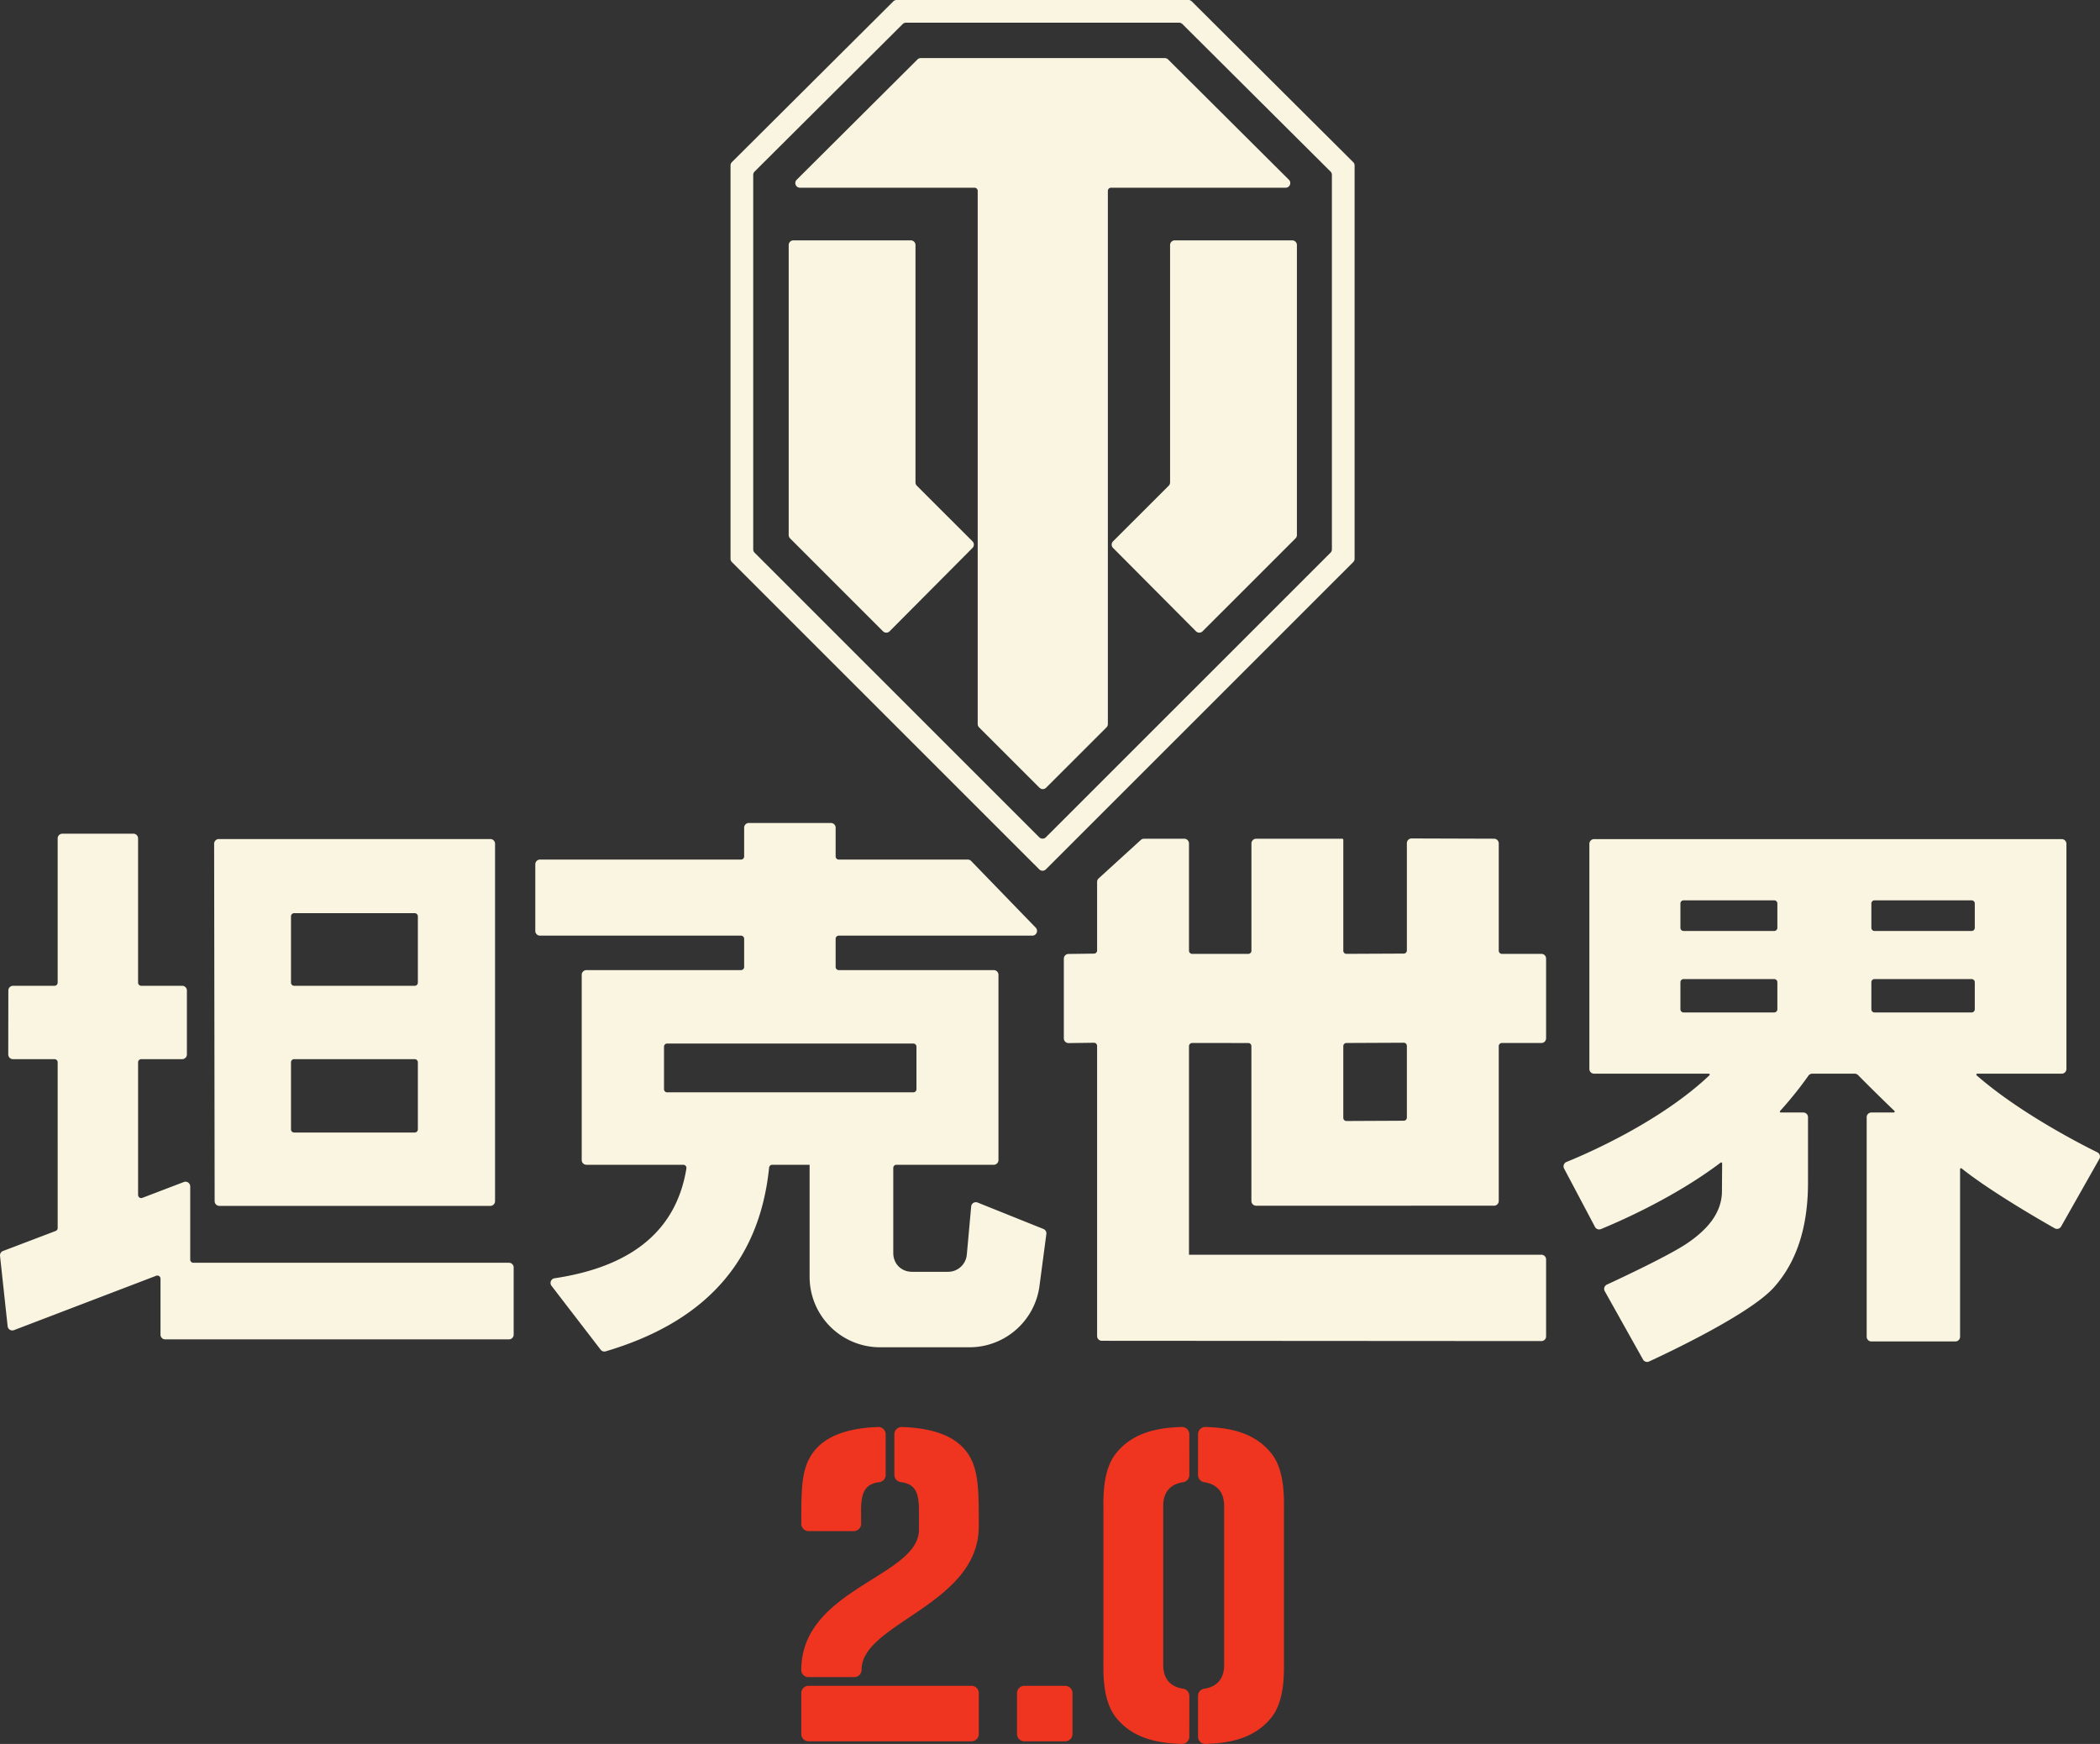 <svg width="843" height="700" viewBox="0 0 843 700" fill="none" xmlns="http://www.w3.org/2000/svg"><rect x="0" y="0" width="843" height="700" fill="#333333" stroke="none"/><path fill-rule="evenodd" clip-rule="evenodd" d="M302.366 220.513c0 .501.199.983.553 1.337l114.257 114.218a1.89 1.89 0 002.675 0c12.346-12.34 106.182-106.145 114.257-114.218a1.89 1.89 0 00.554-1.337V70.193c0-.504-.2-.983-.556-1.336-5.723-5.697-53.75-53.518-59.457-59.202a1.882 1.882 0 00-1.333-.548H363.699c-.5 0-.98.194-1.334.548l-59.443 59.202a1.875 1.875 0 00-.556 1.337v150.319zm-8.556 5.109a1.887 1.887 0 01-.555-1.337V66.412c0-.497.2-.983.557-1.336 6.01-5.988 58.795-58.553 64.79-64.528A1.885 1.885 0 01359.937 0h117.136c.5 0 .98.195 1.335.548 5.995 5.975 58.797 58.553 64.807 64.54.356.353.558.832.558 1.337v157.86c0 .502-.2.984-.555 1.337L419.851 348.948a1.89 1.89 0 01-2.675 0c-12.897-12.894-114.935-114.896-123.366-123.326zm-89.501 281.241H77.623a1.263 1.263 0 01-1.262-1.261v-29.384a1.892 1.892 0 00-2.565-1.766 65996.64 65996.64 0 00-16.655 6.358 1.26 1.26 0 01-1.71-1.178v-53.237a1.26 1.26 0 011.261-1.259h16.443a1.891 1.891 0 001.891-1.892v-25.667a1.891 1.891 0 00-1.89-1.891H56.691a1.263 1.263 0 01-1.261-1.261V336.53a1.89 1.89 0 00-1.891-1.892h-28.5a1.894 1.894 0 00-1.892 1.892v57.895a1.258 1.258 0 01-1.26 1.261H5.24a1.89 1.89 0 00-1.89 1.888l-.038 25.667a1.892 1.892 0 001.891 1.895h16.685c.696 0 1.26.564 1.26 1.259l.004 66.531c0 .525-.323.993-.813 1.179l-21.12 8.026a1.89 1.89 0 00-1.208 1.97l3.05 28.239a1.893 1.893 0 002.556 1.564l57.103-21.828a1.259 1.259 0 011.71 1.179v22.464c0 1.044.847 1.891 1.893 1.891h137.986a1.89 1.89 0 001.891-1.891v-26.966a1.89 1.89 0 00-1.891-1.89zm-87.495-53.544a1.26 1.26 0 001.261 1.261h48.406a1.26 1.26 0 001.261-1.261v-26.924a1.26 1.26 0 00-1.261-1.259h-48.406a1.26 1.26 0 00-1.261 1.259v26.924zm0-58.894a1.26 1.26 0 001.261 1.261h48.406a1.26 1.26 0 001.261-1.261V367.8c0-.694-.565-1.259-1.261-1.259h-48.406c-.696 0-1.261.565-1.261 1.259v26.625zm-30.65 87.72c-.022-15.919-.18-127.526-.204-143.467a1.89 1.89 0 011.891-1.893h108.986a1.89 1.89 0 011.891 1.891v143.465a1.89 1.89 0 01-1.891 1.892H88.055a1.892 1.892 0 01-1.89-1.888zm280.47-43.686a1.26 1.26 0 001.26-1.26v-17.071a1.258 1.258 0 00-1.26-1.261h-98.822a1.26 1.26 0 00-1.26 1.261v17.071a1.26 1.26 0 001.26 1.26h98.822zm53.406 56.846l-2.756 20.838c-1.866 14.103-13.894 24.642-28.124 24.642h-35.82c-15.686 0-28.341-12.652-28.341-28.332v-44.921h-15.001c-.648 0-1.19.491-1.255 1.135-4.047 39.671-27.882 62.589-65.602 73.747a1.89 1.89 0 01-2.034-.662c-3.16-4.11-14.979-19.478-19.717-25.643a1.886 1.886 0 01-.253-1.86 1.888 1.888 0 011.475-1.162c30.839-4.622 48.87-19.025 52.931-44.097a1.261 1.261 0 00-1.244-1.456c-6.374-.002-31.733-.002-38.892-.002-.503 0-.983-.198-1.339-.553a1.896 1.896 0 01-.552-1.337v-74.36a1.89 1.89 0 011.891-1.891h62.054a1.26 1.26 0 001.261-1.261v-11.311a1.263 1.263 0 00-1.261-1.261h-80.687a1.89 1.89 0 01-1.891-1.89v-26.753c0-1.046.847-1.892 1.891-1.892h80.687a1.257 1.257 0 001.261-1.26v-11.536a1.89 1.89 0 011.891-1.89h32.944c.503 0 .983.199 1.338.553.354.355.553.836.553 1.337v11.536c0 .696.565 1.26 1.262 1.26h51.788c.511 0 1.002.208 1.358.576l25.91 26.754a1.892 1.892 0 01-1.359 3.205H336.71c-.697 0-1.262.564-1.262 1.261v11.311c0 .697.565 1.261 1.262 1.261h62.212a1.89 1.89 0 011.891 1.891v74.36a1.892 1.892 0 01-1.891 1.89h-39.074a1.27 1.27 0 00-.892.369 1.265 1.265 0 00-.369.891v34.136c0 4.36 3.205 7.562 7.566 7.562h14.42a7.564 7.564 0 007.533-6.88s1.23-13.578 1.753-19.334a1.89 1.89 0 012.588-1.584l26.423 10.611a1.89 1.89 0 011.17 2.002zm144.717-75.504c0-.335-.134-.657-.371-.894a1.253 1.253 0 00-.896-.366l-22.995.107a1.26 1.26 0 00-1.255 1.26v28.791a1.262 1.262 0 001.266 1.261c4.353-.02 18.663-.09 22.997-.111a1.26 1.26 0 001.254-1.261v-28.787zm55.89-35.04v32.002a1.89 1.89 0 01-1.891 1.89h-15.852c-.697 0-1.261.566-1.261 1.262v62.152a1.89 1.89 0 01-1.891 1.891l-95.514.007a1.89 1.89 0 01-1.891-1.89v-62.158a1.26 1.26 0 00-1.261-1.26c-4.283-.001-18.246-.002-22.53-.004-.336 0-.656.134-.892.371-.237.235-.37.556-.37.891v83.72h141.462c.502 0 .983.2 1.337.555.356.355.554.836.554 1.337v30.877a1.887 1.887 0 01-1.892 1.891l-176.455-.114a1.89 1.89 0 01-1.891-1.89V419.813a1.264 1.264 0 00-1.279-1.262l-10.157.139a1.893 1.893 0 01-1.918-1.89v-32.001c0-1.033.831-1.876 1.867-1.89l10.242-.136a1.26 1.26 0 001.245-1.261v-27.528c0-.531.223-1.038.616-1.397 2.802-2.552 14.297-13.031 16.935-15.436a1.896 1.896 0 011.275-.493h16.168a1.89 1.89 0 011.891 1.891v43.062c0 .696.565 1.26 1.262 1.26 4.284.003 18.259.007 22.545.008a1.264 1.264 0 001.261-1.261v-43.063c0-1.042.847-1.89 1.891-1.89l34.546-.007c.116 0 .229.046.311.13.084.082.13.195.13.312v44.505a1.262 1.262 0 001.266 1.261l22.996-.105a1.26 1.26 0 001.255-1.26v-43.066a1.895 1.895 0 011.897-1.891l33.104.108a1.89 1.89 0 011.885 1.89v43.069a1.263 1.263 0 001.261 1.26h15.852a1.89 1.89 0 011.891 1.89zm172.089-22.11c0-.697-.568-1.261-1.262-1.261h-38.99c-.701 0-1.262.564-1.262 1.261v9.77a1.26 1.26 0 001.262 1.261h38.99c.694 0 1.262-.565 1.262-1.261v-9.77zm0 31.604c0-.696-.568-1.26-1.262-1.26h-38.99c-.701 0-1.262.564-1.262 1.26v10.87c0 .696.561 1.26 1.262 1.26h38.99c.694 0 1.262-.564 1.262-1.26v-10.87zm-79.25-31.604c0-.697-.568-1.261-1.261-1.261H675.83c-.693 0-1.26.564-1.26 1.261v9.77c0 .696.567 1.261 1.26 1.261h36.395c.693 0 1.261-.565 1.261-1.261v-9.77zm0 31.604c0-.696-.568-1.26-1.261-1.26H675.83c-.693 0-1.26.564-1.26 1.26v10.87c0 .696.567 1.26 1.26 1.26h36.395c.693 0 1.261-.564 1.261-1.26v-10.87zm129.267 70.913c-3.063 5.422-12.381 21.874-15.363 27.141a1.89 1.89 0 01-2.573.717c-5.862-3.323-25.985-14.932-37.371-24.038a.382.382 0 00-.617.295v67.276c0 .501-.195.983-.548 1.337-.36.355-.839.554-1.343.554h-33.709a1.89 1.89 0 01-1.891-1.891V448.44c0-.502.195-.982.548-1.337.36-.354.839-.553 1.343-.553h8.97a.377.377 0 00.354-.238.389.389 0 00-.088-.414 740.55 740.55 0 01-14.589-14.368 1.879 1.879 0 00-1.342-.562H727.5a1.88 1.88 0 00-1.545.803 150.363 150.363 0 01-11.36 14.146.389.389 0 00-.07.408.383.383 0 00.347.225h9.022c1.047 0 1.891.846 1.891 1.89v26.193c0 16.539-3.858 31.198-13.762 42.19-9.614 10.668-42.414 26.157-50.037 29.668a1.883 1.883 0 01-2.433-.794 29299.177 29299.177 0 01-15.357-27.428 1.876 1.876 0 01-.151-1.506c.163-.499.53-.91 1.002-1.131 6.064-2.806 25.33-11.845 32.441-16.726 7.062-4.843 13.75-11.481 13.75-20.844 0 0 .056-8.457.076-11.087a.377.377 0 00-.606-.303c-18.875 14.306-41.916 24.17-48.069 26.678a1.89 1.89 0 01-2.365-.874l-12.406-23.439a1.892 1.892 0 01.985-2.645c7.859-3.186 37.489-15.953 57.36-34.773a.388.388 0 00.089-.413.375.375 0 00-.354-.237l-46.039-.001a1.89 1.89 0 01-1.891-1.891v-90.375c0-.501.195-.981.555-1.337a1.885 1.885 0 011.336-.554H827.63c.503 0 .984.201 1.336.554.36.356.555.836.555 1.337v90.375c0 .501-.195.983-.555 1.337a1.88 1.88 0 01-1.336.554h-33.898a.38.38 0 00-.253.662c17.073 14.949 41.633 27.542 48.455 30.906.466.228.826.639.983 1.139a1.9 1.9 0 01-.164 1.493zM469.703 98.352v95.289c0 .499-.198.975-.55 1.325-3.037 3.036-17.813 17.796-22.341 22.32a1.871 1.871 0 00-.005 2.645l33.294 33.462a1.878 1.878 0 002.653.004c6.31-6.31 33.134-33.124 37.314-37.304.352-.351.548-.827.548-1.324V98.352a1.869 1.869 0 00-1.872-1.872h-47.169a1.872 1.872 0 00-1.872 1.872zM321.137 75.355h70.08c.696 0 1.262.567 1.262 1.26v214.019c0 .497.196.973.548 1.325l24.258 24.236a1.872 1.872 0 002.647 0l24.247-24.236c.351-.352.548-.828.548-1.325V76.616c0-.694.564-1.261 1.262-1.261h70.093a1.875 1.875 0 001.322-3.201A605199.647 605199.647 0 01468.9 23.858a1.877 1.877 0 00-1.321-.541h-97.952c-.496 0-.971.195-1.323.541a410952.71 410952.71 0 01-48.489 48.294 1.877 1.877 0 00-.41 2.043 1.88 1.88 0 001.732 1.159zm-3.985 140.738a1.867 1.867 0 01-.548-1.323V98.352a1.869 1.869 0 011.872-1.872h47.152a1.869 1.869 0 011.874 1.872v95.289c0 .499.197.975.548 1.325l22.341 22.32c.73.73.733 1.913.004 2.645l-33.277 33.462a1.883 1.883 0 01-1.327.552c-.497 0-.975-.198-1.327-.548l-37.312-37.304z" fill="#F9F5E1"/><path d="M474.964 594.944a2.926 2.926 0 002.467-2.889c0-4.143 0-12.054-.006-16.356 0-.789-.316-1.545-.887-2.096a2.92 2.92 0 00-2.121-.826c-10.06.299-19.864 2.319-26.512 10.716-5.494 6.941-4.947 18.573-4.961 22.906v59.98c.014 4.334-.533 15.963 4.961 22.906 6.648 8.396 16.452 10.417 26.512 10.714a2.919 2.919 0 003.008-2.92c.006-4.301.006-12.215.006-16.357a2.927 2.927 0 00-2.467-2.889c-4.179-.61-8.013-3.06-8.013-9.531v-63.825c0-6.472 3.834-8.922 8.013-9.533zm40.452 11.455c-.02-4.333.525-15.965-4.968-22.906-6.647-8.397-16.449-10.417-26.512-10.716a2.922 2.922 0 00-2.121.826 2.908 2.908 0 00-.888 2.096c-.005 4.302-.005 12.213-.005 16.356a2.928 2.928 0 002.472 2.889c4.176.611 8.006 3.061 8.006 9.533v63.825c0 6.471-3.83 8.921-8.006 9.531a2.929 2.929 0 00-2.472 2.889c0 4.142 0 12.056.005 16.357a2.92 2.92 0 003.009 2.92c10.063-.297 19.865-2.318 26.512-10.714 5.493-6.943 4.948-18.572 4.968-22.906v-59.98zm-87.812 70.278h-16.409c-.774 0-1.522.308-2.066.856a2.905 2.905 0 00-.86 2.068v16.419c0 .778.306 1.521.86 2.069a2.917 2.917 0 002.066.857h16.409c.775 0 1.52-.309 2.067-.857a2.914 2.914 0 00.859-2.069v-16.419c0-.776-.308-1.519-.859-2.068a2.922 2.922 0 00-2.067-.856zm-65.548-103.894a2.923 2.923 0 00-2.137.821 2.92 2.92 0 00-.893 2.102c0 4.282 0 12.132.006 16.289a2.923 2.923 0 002.54 2.899c6.915.878 7.407 5.656 7.324 13.296v5.82c0 18.907-47.238 23.609-47.238 56.337 0 .748.296 1.465.822 1.995.531.528 1.25.827 1.994.827h18.47c.777 0 1.524-.309 2.068-.857.552-.55.859-1.293.859-2.068v-.099c0-18.589 47.039-26.074 47.039-57.433v-4.522c-.034-9.042-.283-15.57-2.33-20.829-3.74-9.616-13.594-14.062-28.524-14.578zm-37.449 41.792h18.123a2.94 2.94 0 002.092-.87 2.941 2.941 0 00.86-2.097c0-1.471 0-3.016-.01-3.418-.221-8.441 1.036-12.525 7.366-13.268a2.923 2.923 0 002.497-2.893v-16.321a2.92 2.92 0 00-3.022-2.92c-14.263.503-24.531 4.704-28.528 14.573-2.117 5.231-2.293 11.787-2.327 20.829v3.436a2.94 2.94 0 002.949 2.949zm67.444 62.942c.552.548.859 1.294.859 2.069v16.434a2.91 2.91 0 01-.859 2.069 2.919 2.919 0 01-2.065.857h-65.402a2.94 2.94 0 01-2.073-.857 2.925 2.925 0 01-.853-2.069v-16.434c0-.775.306-1.521.853-2.069a2.939 2.939 0 012.073-.855h65.402c.774 0 1.519.307 2.065.855z" fill="#EF3520"/></svg>
